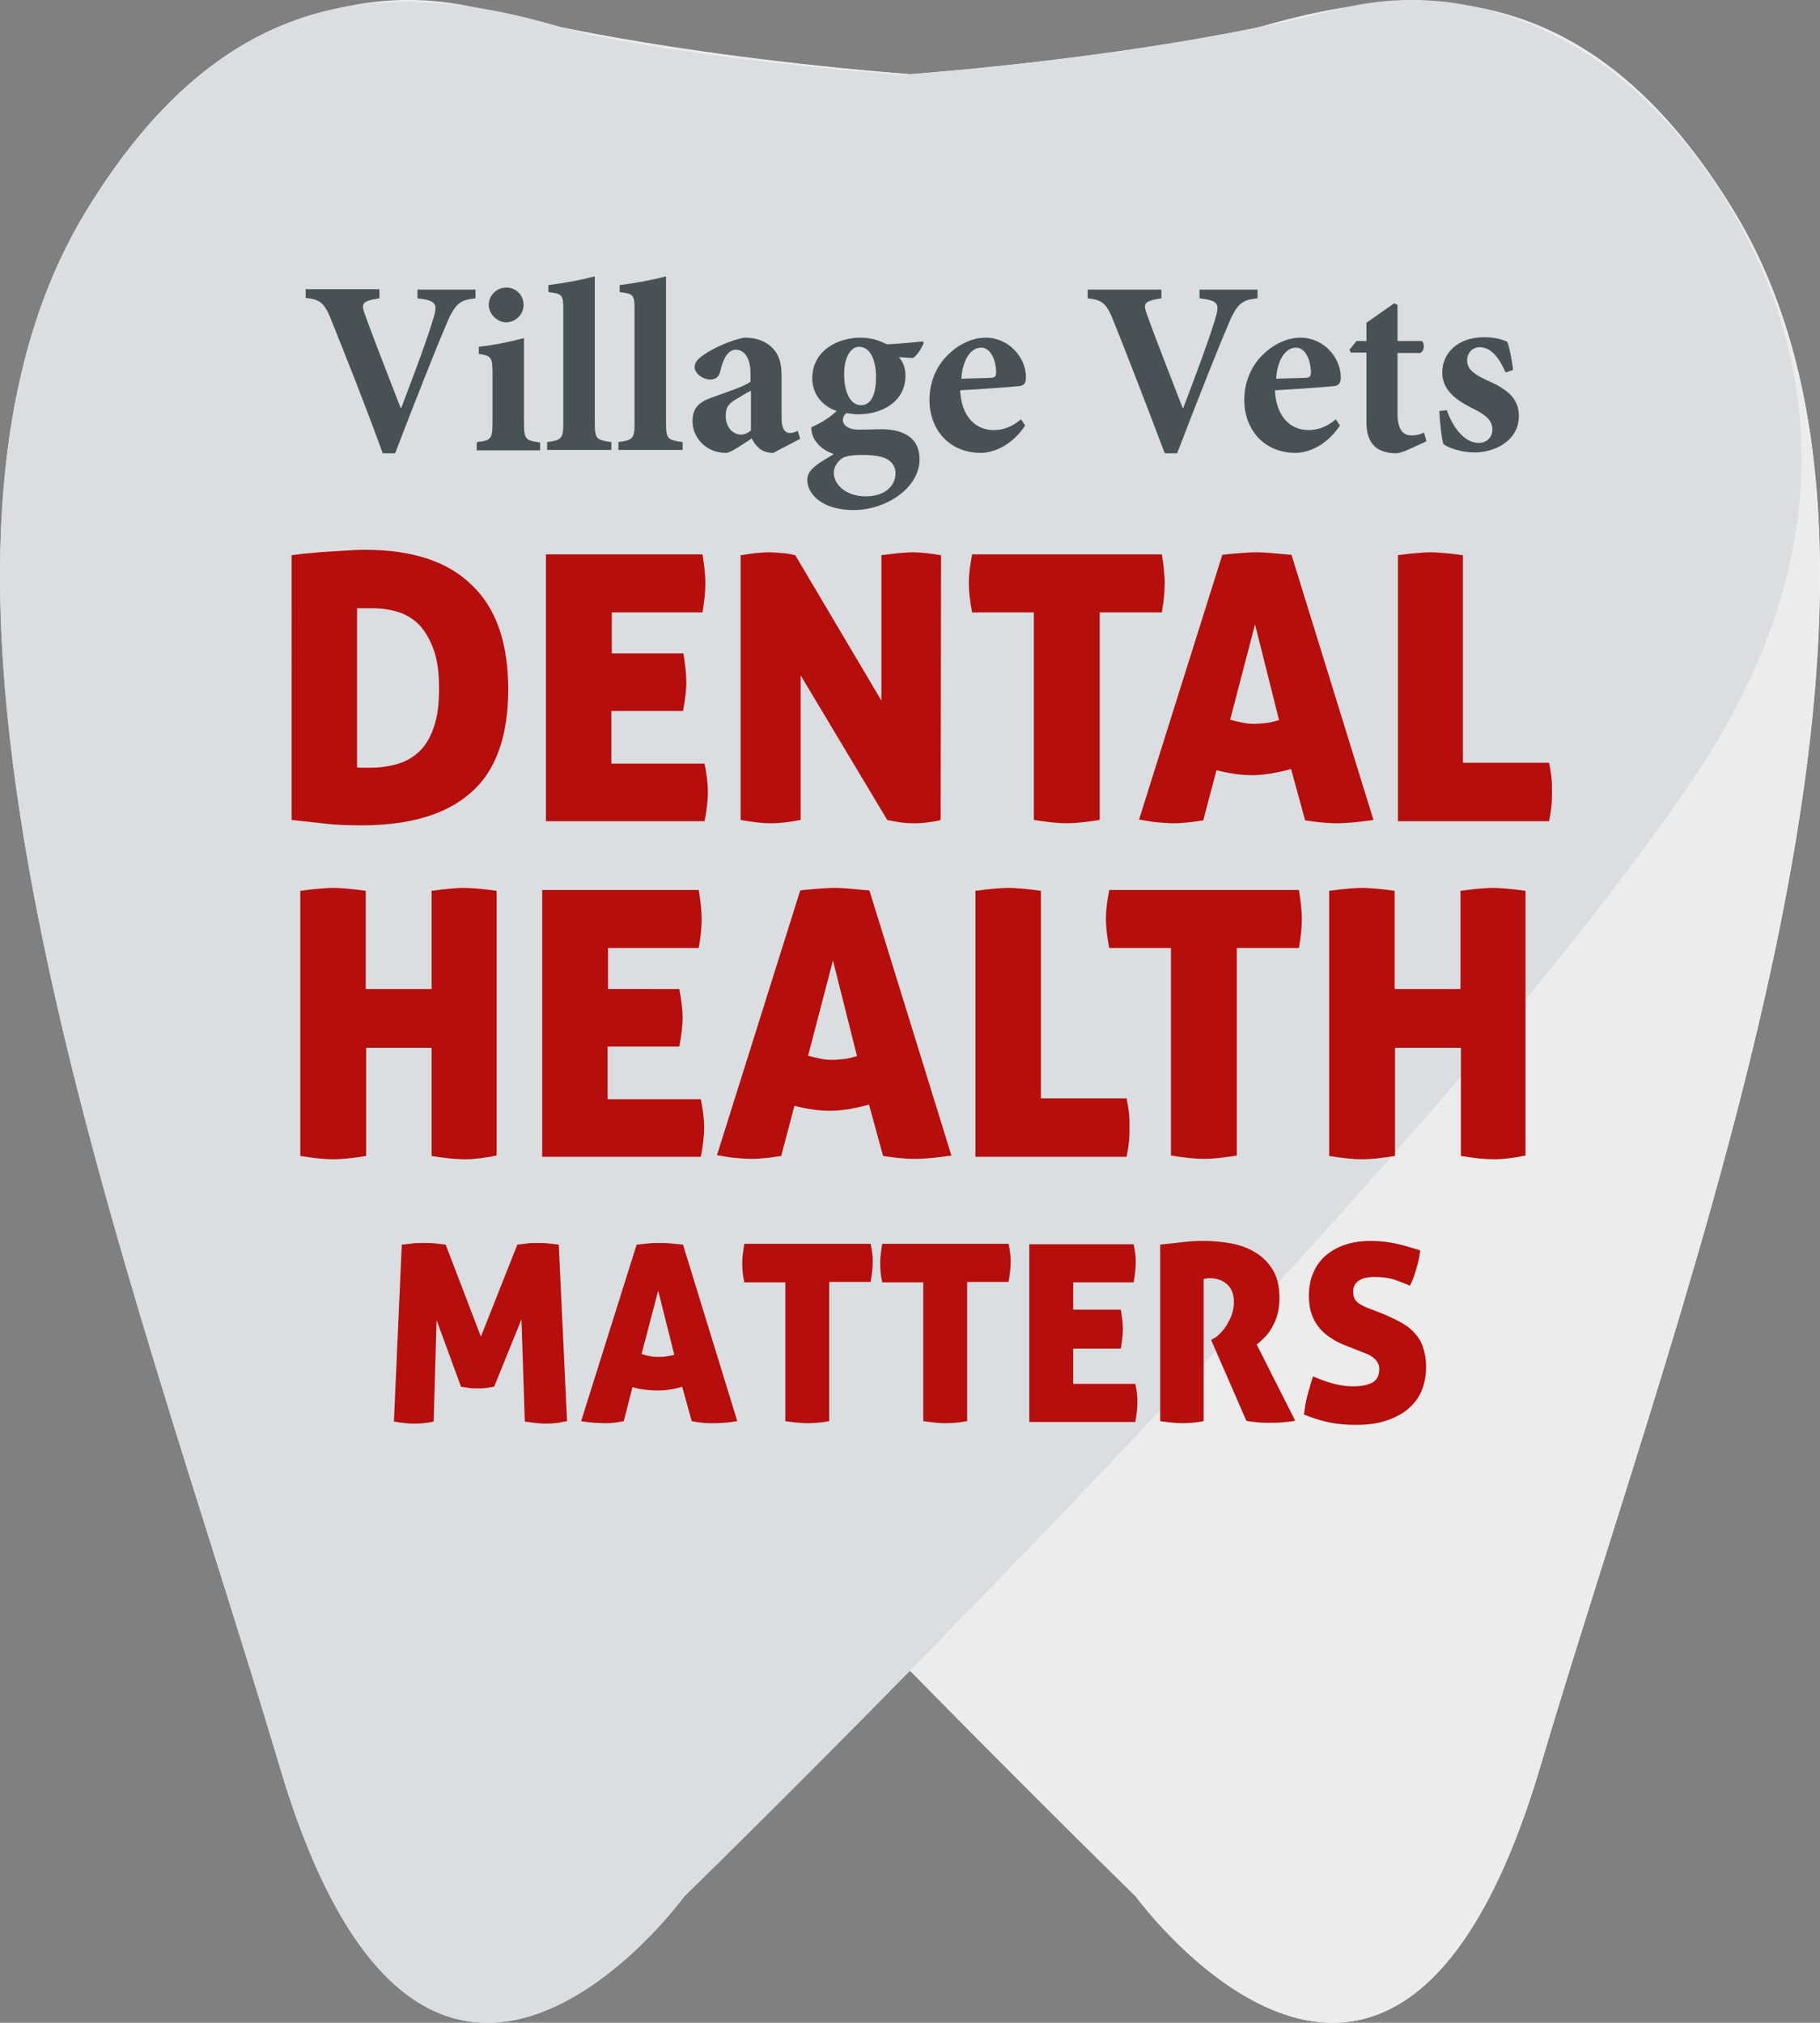 <?xml version="1.0" encoding="utf-8"?>
<!-- Generator: Adobe Illustrator 21.0.2, SVG Export Plug-In . SVG Version: 6.00 Build 0)  -->
<!DOCTYPE svg PUBLIC "-//W3C//DTD SVG 1.1//EN" "http://www.w3.org/Graphics/SVG/1.1/DTD/svg11.dtd">
<svg version="1.1" id="Layer_1" xmlns="http://www.w3.org/2000/svg" xmlns:xlink="http://www.w3.org/1999/xlink" x="0px" y="0px"
	 viewBox="0 0 439.4 488.2" style="enable-background:new 0 0 439.4 488.2;" xml:space="preserve">
<rect x="0" y="0" width="439.4" height="488.2" fill="#808080" stroke="none"/>
<style type="text/css">
	.st0{fill:#FFFFFF;}
	.st1{fill:#ECECEC;}
	.st2{fill:#DADEE1;}
	.st3{fill:#485156;}
	.st4{fill:#B60E0C;}
</style>
<g>
	<g>
		<path class="st0" d="M418.7,51.1C399.4,19.3,378,5.4,355.5,1.6c-8.8-1.8-18.6-2.2-29.2,0c-7.1,1-14.2,2.7-21.3,4.7
			c-0.4,0.1-0.8,0.2-1.2,0.3c-36.2,7.4-74.8,10.6-84.1,11.3c-9.3-0.7-47.9-3.9-84.1-11.3c-0.4-0.1-0.8-0.2-1.2-0.3
			c-7.1-2.1-14.3-3.7-21.3-4.7c-10.7-2.2-20.5-1.8-29.2,0C61.5,5.4,40,19.3,20.7,51.1c-54.4,89.5,11.9,257.5,46.8,375.2
			c34.9,117.7,97.7,31.4,97.7,31.4s22.6-22,54.5-54.5c31.9,32.5,54.5,54.5,54.5,54.5s62.8,86.3,97.7-31.4S473.2,140.6,418.7,51.1"/>
		<path class="st1" d="M40.4,26c0,0-73.3,66.7-10.5,160.9c62.8,94.2,244.3,270.8,244.3,270.8s62.8,86.3,97.7-31.4
			c34.9-117.7,101.2-285.7,46.8-375.2C385.2-4,345.4-5.4,304.9,6.3c-25.6,7.4-83.1,11.8-83.1,11.8s-59.3-3.9-104.7-15.7
			C71.8-9.4,40.4,26,40.4,26"/>
		<g>
			<g>
				<path class="st2" d="M399,26c0,0,73.3,66.7,10.5,160.9c-62.8,94.2-244.3,270.8-244.3,270.8s-62.8,86.3-97.7-31.4
					C32.6,308.5-33.8,140.6,20.7,51.1C54.2-4,94-5.4,134.5,6.3c25.6,7.4,83.1,11.8,83.1,11.8s59.3-3.9,104.7-15.7
					C367.6-9.4,399,26,399,26"/>
			</g>
		</g>
	</g>
	<g>
		<path class="st3" d="M114.8,72c-3.8,0.4-5,1.2-7.3,6.9c-2,4.6-7.4,18.2-12.1,30.5h-3C88.4,98.3,82.7,84,80.2,77.8
			c-1.8-4.7-2.8-5.5-6.4-5.9v-2.1h17.8V72c-4.4,0.7-4.4,1.3-3.5,3.9c1.7,4.8,6.4,16.8,8.6,22.5h0.2c3.3-8.7,5.9-15.6,7.5-20.8
			c1.3-4.2,1.3-5-3.6-5.6v-2.1h14V72z"/>
		<path class="st3" d="M115.1,108.6v-1.9c3.5-0.4,3.8-0.7,3.8-4.9V90c0-3.9-0.4-4.1-3.3-4.6v-1.7c3.6-0.4,7.5-1.2,10.9-2.1v20.3
			c0,4.1,0.3,4.4,3.9,4.9v1.9H115.1z M118,73.6c0-2.4,2-4.2,4.2-4.2c2.4,0,4.2,1.8,4.2,4.2c0,2.3-1.9,4.2-4.3,4.2
			C120,77.7,118,75.8,118,73.6z"/>
		<path class="st3" d="M132.1,108.6v-1.9c3.5-0.5,3.9-0.8,3.9-4.7V74.7c0-3.6-0.3-3.8-3.6-4.2v-1.7c3.4-0.4,7.8-1.2,11.2-2.1V102
			c0,4,0.4,4.2,4,4.7v1.9H132.1z"/>
		<path class="st3" d="M149.3,108.6v-1.9c3.5-0.5,3.9-0.8,3.9-4.7V74.7c0-3.6-0.3-3.8-3.6-4.2v-1.7c3.4-0.4,7.8-1.2,11.2-2.1V102
			c0,4,0.4,4.2,4,4.7v1.9H149.3z"/>
		<path class="st3" d="M186.7,109.3c-1.6,0-2.9-0.5-3.6-1.3c-0.8-0.7-1.3-1.5-1.6-2.2c-2.3,1.5-5.1,3.5-6.2,3.5
			c-5.1,0-8.1-3.9-8.1-7.6c0-3.1,1.4-4.6,4.5-5.7c3.5-1.3,8.1-2.7,9.5-3.9v-1.8c0-3.8-1.4-5.9-3.6-5.9c-0.8,0-1.4,0.4-2,1.1
			c-0.7,0.8-1.3,2.3-1.7,4.1c-0.4,1.6-1.3,2-2.5,2c-1.6,0-3.7-1.4-3.7-3c0-1.1,0.7-1.9,2.1-2.9c2.3-1.6,6.5-3.6,9.9-4.2
			c2.4,0,4.2,0.5,5.9,1.7c2.6,2,3.1,4.5,3.1,7.9v9.9c0,2.7,1,3.5,1.9,3.5c0.7,0,1.4-0.2,2-0.5l0.6,1.9L186.7,109.3z M181.3,94.3
			c-1.1,0.5-2.1,1.2-3.3,1.9c-1.9,1-2.8,2-2.8,4.1c0,3.3,2.2,4.6,3.6,4.6c0.8,0,1.5-0.2,2.5-1V94.3z"/>
		<path class="st3" d="M223,82.8c-0.4,1-1.5,3-2.6,3.6l-3.4-0.2c1,1.1,1.6,2.5,1.6,4.5c0,6.2-5.6,9.3-11.4,9.3c-1.1,0-2-0.2-2.9-0.3
			c-0.5,0.5-0.8,1-0.8,1.7c0,1,1,2.3,3.8,2.3c1.9,0,3.6-0.1,5.5-0.1c3.7,0,9.2,1,9.2,7.3c0,6.8-8,12.2-15.9,12.2
			c-7.7,0-11.2-3.9-11.2-7.3c0-1.3,0.7-2.3,1.9-3.3c1.4-1.1,3-2,4.5-2.9c-2.5-0.9-3.6-2-4.5-3.3c-0.7-1-1-2.4-0.9-3.2
			c3.1-1.3,5-2.9,6.1-3.9c-3.6-1.2-5.9-4.2-5.9-7.9c0-6.7,6.2-9.8,11.6-9.8c2.4,0,4.2,0.5,6.4,1.6c3.1-0.1,6.3-0.5,8.7-0.7L223,82.8
			z M202.7,111.1c-0.8,0.9-1.4,1.8-1.4,3c0,2.9,3,5.7,7.7,5.7c4.5,0,7.2-2.4,7.2-5.6c0-2.1-1.5-3.4-3.3-3.9
			c-1.6-0.4-2.9-0.5-5.1-0.5C204.8,109.9,203.6,110.2,202.7,111.1z M203.8,90.3c0,4.2,1.4,7.5,4.1,7.5c2.3,0,3.6-2.4,3.6-6.8
			c0-3.9-1.3-7.3-4.1-7.3C205.5,83.7,203.8,86,203.8,90.3z"/>
		<path class="st3" d="M247.5,102.7c-3.6,5.4-8.3,6.6-10.7,6.6c-7.9,0-12.4-5.9-12.4-12.8c0-4.5,1.9-8.4,4.4-10.8
			c2.6-2.6,5.9-4.2,9.2-4.2c5.5,0,9.7,4.7,9.7,9.6c0,1.2-0.4,2-1.7,2.1c-1.1,0.1-8.4,0.7-14.2,1c0.3,6.4,3.8,9.6,8.1,9.6
			c2.3,0,4.5-0.8,6.6-2.6L247.5,102.7z M232.1,91.4c2.4-0.1,4.7-0.1,7.1-0.2c0.9-0.1,1.2-0.2,1.3-1.2c0-3-1.3-6.1-3.6-6.1
			C234.5,83.9,232.4,86.6,232.1,91.4z"/>
		<path class="st3" d="M303.6,72c-3.8,0.4-5,1.2-7.3,6.9c-2,4.6-7.4,18.2-12.1,30.5h-3c-4.1-10.9-9.7-25.3-12.2-31.5
			c-1.8-4.7-2.8-5.5-6.4-5.9v-2.1h17.8V72c-4.4,0.7-4.4,1.3-3.5,3.9c1.7,4.8,6.4,16.8,8.6,22.5h0.2c3.3-8.7,5.9-15.6,7.5-20.8
			c1.3-4.2,1.3-5-3.6-5.6v-2.1h14V72z"/>
		<path class="st3" d="M323.5,102.7c-3.6,5.4-8.3,6.6-10.7,6.6c-7.9,0-12.4-5.9-12.4-12.8c0-4.5,1.9-8.4,4.4-10.8
			c2.6-2.6,5.9-4.2,9.2-4.2c5.5,0,9.7,4.7,9.7,9.6c0,1.2-0.4,2-1.7,2.1c-1.1,0.1-8.4,0.7-14.2,1c0.3,6.4,3.8,9.6,8.1,9.6
			c2.3,0,4.5-0.8,6.6-2.6L323.5,102.7z M308.1,91.4c2.4-0.1,4.7-0.1,7.1-0.2c0.9-0.1,1.2-0.2,1.3-1.2c0-3-1.3-6.1-3.6-6.1
			C310.5,83.9,308.4,86.6,308.1,91.4z"/>
		<path class="st3" d="M339.6,108.7c-1.1,0.4-2,0.7-2.4,0.7c-4.6,0-7.3-2.1-7.3-7.5V85.1h-3.8l-0.3-0.7l1.7-2.1h2.4v-4.4l6.7-4.7
			l0.8,0.4v8.7h5.9c0.7,0.7,0.6,2.4-0.4,2.9h-5.5v14.7c0,4.7,2.1,5.2,3.4,5.2c1,0,2-0.2,3-0.7l0.6,2.1L339.6,108.7z"/>
		<path class="st3" d="M363.5,89.9c-1.6-3.6-3.5-6.1-6.3-6.1c-1.6,0-3,1.3-3,3.2c0,1.9,1.4,3.2,4.4,4.6c4.8,2.1,8.1,4.2,8.1,8.8
			c0,5.9-5.7,8.8-10.7,8.8c-3.2,0-6.3-1.1-7.5-2c-0.4-1-0.9-5.1-1-8l1.8-0.2c1.3,3.8,4.1,7.9,7.7,7.9c2,0,3.3-1.4,3.3-3.2
			c0-1.7-0.8-3.2-4.5-5c-2.7-1.4-7.6-3.7-7.6-8.8c0-4.7,3.8-8.5,10-8.5c2.7,0,4.4,0.5,5.7,1.1c0.6,1.4,1.3,5.6,1.4,6.8L363.5,89.9z"
			/>
	</g>
	<g>
		<path class="st4" d="M88.2,132.7c11.3,0,19.9,2.8,25.7,8.5c5.9,5.6,8.8,14,8.8,25.2c0,11.3-3,19.7-9,24.9
			c-6,5.3-14.8,7.9-26.5,7.9c-3,0-5.9-0.1-8.6-0.4c-2.8-0.3-5.5-0.6-8.2-0.9V134c0.9-0.1,2-0.3,3.4-0.4c1.4-0.1,2.9-0.3,4.5-0.4
			c1.6-0.1,3.3-0.2,5-0.3C84.9,132.8,86.6,132.7,88.2,132.7z M86.2,185.2c0.4,0.1,0.9,0.1,1.4,0.1s1.1,0,1.7,0
			c2.3,0,4.5-0.3,6.6-0.9c2.1-0.6,3.8-1.6,5.3-3c1.5-1.4,2.7-3.4,3.5-5.8c0.9-2.4,1.3-5.6,1.3-9.4c0-3.8-0.4-6.9-1.3-9.4
			s-2.1-4.5-3.5-6c-1.5-1.5-3.2-2.5-5.1-3.1c-2-0.6-4-0.9-6.2-0.9c-1.2,0-2.1,0-2.6,0c-0.5,0-0.9,0-1.1,0V185.2z"/>
		<path class="st4" d="M165.7,164.6c0,2.1-0.3,4.4-0.8,7h-17.3v12.7h22.5c0.5,2.5,0.8,4.8,0.8,6.8c0,2.2-0.3,4.6-0.8,7.1h-38.3
			v-64.4h37.8c0.2,1.3,0.4,2.5,0.5,3.7c0.1,1.1,0.2,2.2,0.2,3.2c0,2-0.2,4.3-0.7,7.1h-21.9v9.9h17.3
			C165.4,160.2,165.7,162.6,165.7,164.6z"/>
		<path class="st4" d="M178.9,134c1.3-0.2,2.5-0.4,3.6-0.5c1.1-0.1,2.1-0.2,3.1-0.2c1.1,0,2.2,0.1,3.4,0.2c1.2,0.1,2.2,0.3,3,0.5
			l20.8,35.1V134c1.6-0.2,3-0.4,4.2-0.5c1.3-0.1,2.4-0.2,3.4-0.2c1,0,2.1,0.1,3.2,0.2c1.1,0.1,2.3,0.3,3.6,0.5l-0.1,63.9
			c-0.6,0.2-1.5,0.4-2.6,0.5c-1.1,0.2-2.4,0.3-3.7,0.3c-1.5,0-2.8-0.1-4-0.3c-1.2-0.2-2.1-0.4-2.6-0.5L193.3,163v34.9
			c-2.6,0.5-5,0.8-7.2,0.8c-2.1,0-4.6-0.3-7.3-0.8V134z"/>
		<path class="st4" d="M249.7,147.8h-15c-0.5-2.6-0.8-4.9-0.8-7.1c0-2,0.3-4.3,0.8-6.9h45.8c0.2,1.3,0.4,2.5,0.5,3.7
			c0.1,1.1,0.2,2.2,0.2,3.2c0,2-0.2,4.3-0.7,7.1h-15v50.1c-3.2,0.5-5.8,0.8-7.9,0.8c-2.2,0-4.9-0.3-8-0.8V147.8z"/>
		<path class="st4" d="M290.5,198c-1.4,0.2-2.6,0.4-3.8,0.5c-1.1,0.1-2.2,0.2-3.3,0.2c-1.1,0-2.3-0.1-3.7-0.2
			c-1.4-0.1-3-0.4-4.7-0.7l20.1-63.9c1.6-0.2,3-0.3,4.3-0.4c1.3-0.1,2.7-0.2,4.1-0.2c1.1,0,2.4,0.1,3.7,0.2c1.3,0.1,2.9,0.3,4.6,0.4
			l19.8,64c-3.4,0.5-6.4,0.8-9,0.8c-1.2,0-2.4-0.1-3.6-0.2c-1.2-0.1-2.5-0.3-3.9-0.5l-3.4-12.4c-1.7,0.5-3.3,0.8-4.8,1.1
			c-1.5,0.2-3,0.4-4.5,0.4c-1.4,0-2.8-0.1-4.2-0.3c-1.4-0.2-2.9-0.5-4.5-0.9L290.5,198z M303,150.7l-6,23c1,0.3,2,0.5,2.9,0.7
			c0.9,0.2,1.8,0.3,2.8,0.3c1,0,2-0.1,3-0.2c1-0.1,2-0.4,3.1-0.7L303,150.7z"/>
		<path class="st4" d="M337.4,134c1.6-0.2,3.1-0.4,4.4-0.5c1.3-0.1,2.5-0.2,3.5-0.2c1.1,0,2.3,0.1,3.6,0.2c1.3,0.1,2.8,0.3,4.3,0.5
			v50.1H374c0.3,1.5,0.5,2.8,0.6,3.9c0.1,1.1,0.1,2.1,0.1,3c0,1,0,2.1-0.1,3.2c-0.1,1.1-0.3,2.4-0.6,4h-36.5V134z"/>
	</g>
	<g>
		<path class="st4" d="M112.2,279.8c-2.2,0-4.9-0.3-8-0.8v-26.1H88.4v26.1c-3.2,0.5-5.8,0.8-7.9,0.8c-2.2,0-4.9-0.3-8-0.8V215
			c1.6-0.2,3.1-0.4,4.4-0.5c1.3-0.1,2.5-0.2,3.5-0.2c1.1,0,2.3,0.1,3.6,0.2c1.3,0.1,2.8,0.3,4.3,0.5v23.7h15.9V215
			c1.6-0.2,3.1-0.4,4.3-0.5c1.3-0.1,2.5-0.2,3.5-0.2s2.3,0.1,3.6,0.2c1.3,0.1,2.8,0.3,4.3,0.5v63.9
			C116.9,279.5,114.3,279.8,112.2,279.8z"/>
		<path class="st4" d="M164.8,245.6c0,2.1-0.3,4.4-0.8,7h-17.3v12.7h22.5c0.5,2.5,0.8,4.8,0.8,6.8c0,2.2-0.3,4.6-0.8,7.1h-38.3
			v-64.4h37.8c0.2,1.3,0.4,2.5,0.5,3.7c0.1,1.1,0.2,2.2,0.2,3.2c0,2-0.2,4.3-0.7,7.1h-21.9v9.9H164
			C164.5,241.3,164.8,243.6,164.8,245.6z"/>
		<path class="st4" d="M188.6,279c-1.4,0.2-2.6,0.4-3.8,0.5c-1.1,0.1-2.2,0.2-3.3,0.2s-2.3-0.1-3.7-0.2c-1.4-0.1-3-0.4-4.7-0.7
			l20.1-63.9c1.6-0.2,3-0.3,4.3-0.4c1.3-0.1,2.7-0.2,4.1-0.2c1.1,0,2.4,0.1,3.7,0.2c1.3,0.1,2.9,0.3,4.6,0.4l19.8,64
			c-3.4,0.5-6.4,0.8-9,0.8c-1.2,0-2.4-0.1-3.6-0.2c-1.2-0.1-2.5-0.3-3.9-0.5l-3.4-12.4c-1.7,0.5-3.3,0.8-4.8,1.1
			c-1.5,0.2-3,0.4-4.5,0.4c-1.4,0-2.8-0.1-4.2-0.3c-1.4-0.2-2.9-0.5-4.5-0.9L188.6,279z M201.1,231.8l-6,23c1,0.3,2,0.5,2.9,0.7
			s1.8,0.3,2.8,0.3c1,0,2-0.1,3-0.2c1-0.1,2-0.4,3.1-0.7L201.1,231.8z"/>
		<path class="st4" d="M235.5,215c1.6-0.2,3.1-0.4,4.4-0.5c1.3-0.1,2.5-0.2,3.5-0.2c1.1,0,2.3,0.1,3.6,0.2c1.3,0.1,2.8,0.3,4.3,0.5
			v50.1h20.7c0.3,1.5,0.5,2.8,0.6,3.9c0.1,1.1,0.1,2.1,0.1,3c0,1,0,2.1-0.1,3.2c-0.1,1.1-0.3,2.4-0.6,4h-36.5V215z"/>
		<path class="st4" d="M282.8,228.8h-15c-0.5-2.6-0.8-4.9-0.8-7.1c0-2,0.3-4.3,0.8-6.9h45.8c0.2,1.3,0.4,2.5,0.5,3.7
			c0.1,1.1,0.2,2.2,0.2,3.2c0,2-0.2,4.3-0.7,7.1h-15v50.1c-3.2,0.5-5.8,0.8-7.9,0.8c-2.2,0-4.9-0.3-8-0.8V228.8z"/>
		<path class="st4" d="M360.7,279.8c-2.2,0-4.9-0.3-8-0.8v-26.1h-15.9v26.1c-3.2,0.5-5.8,0.8-7.9,0.8c-2.2,0-4.9-0.3-8-0.8V215
			c1.6-0.2,3.1-0.4,4.4-0.5c1.3-0.1,2.5-0.2,3.5-0.2c1.1,0,2.3,0.1,3.6,0.2c1.3,0.1,2.8,0.3,4.3,0.5v23.7h15.9V215
			c1.6-0.2,3.1-0.4,4.3-0.5c1.3-0.1,2.5-0.2,3.5-0.2c1.1,0,2.3,0.1,3.6,0.2c1.3,0.1,2.8,0.3,4.3,0.5v63.9
			C365.4,279.5,362.8,279.8,360.7,279.8z"/>
	</g>
	<g>
		<path class="st4" d="M97,300.4c0.8-0.1,1.7-0.2,2.7-0.3c1-0.1,1.9-0.1,2.7-0.1c0.8,0,1.7,0,2.6,0.1c0.9,0.1,1.8,0.2,2.6,0.3
			l8.5,22.2l8.8-22.2c0.8-0.1,1.6-0.2,2.4-0.3c0.8-0.1,1.6-0.1,2.4-0.1c0.8,0,1.7,0,2.6,0.1c0.9,0.1,1.7,0.2,2.6,0.3l2,42.6
			c-0.6,0.1-1.3,0.2-2.1,0.4c-0.8,0.1-1.8,0.2-3.1,0.2c-1.4,0-3-0.2-5-0.5l-0.8-24.7l-6.6,16.3c-0.7,0.1-1.4,0.2-2.1,0.3
			c-0.7,0.1-1.4,0.1-2,0.1s-1.2,0-1.9-0.1c-0.6-0.1-1.3-0.2-2-0.3l-5.9-16.1l-0.7,24.5c-1.7,0.4-3.3,0.5-4.8,0.5
			c-1.4,0-3-0.2-4.8-0.5L97,300.4z"/>
		<path class="st4" d="M150.6,343c-0.9,0.2-1.8,0.3-2.5,0.4c-0.8,0.1-1.5,0.1-2.2,0.1c-0.7,0-1.5-0.1-2.5-0.1
			c-0.9-0.1-2-0.2-3.1-0.4l13.4-42.6c1-0.1,2-0.2,2.9-0.3c0.9-0.1,1.8-0.1,2.7-0.1c0.8,0,1.6,0,2.5,0.1c0.9,0.1,1.9,0.2,3.1,0.3
			L178,343c-2.3,0.4-4.3,0.5-6,0.5c-0.8,0-1.6,0-2.4-0.1c-0.8-0.1-1.7-0.2-2.6-0.4l-2.3-8.3c-1.1,0.3-2.2,0.6-3.2,0.7
			c-1,0.2-2,0.2-3,0.2c-0.9,0-1.9-0.1-2.8-0.2c-1-0.1-2-0.3-3-0.6L150.6,343z M158.9,311.5l-4,15.3c0.7,0.2,1.3,0.4,1.9,0.5
			c0.6,0.1,1.2,0.2,1.9,0.2c0.7,0,1.3,0,2-0.1c0.7-0.1,1.3-0.2,2.1-0.4L158.9,311.5z"/>
		<path class="st4" d="M189.7,309.5h-10c-0.4-1.7-0.5-3.3-0.5-4.7c0-1.3,0.2-2.8,0.5-4.6h30.5c0.2,0.9,0.3,1.7,0.4,2.4
			c0.1,0.8,0.1,1.5,0.1,2.1c0,1.3-0.2,2.9-0.5,4.7h-10V343c-2.1,0.4-3.9,0.5-5.3,0.5c-1.5,0-3.2-0.2-5.3-0.5V309.5z"/>
		<path class="st4" d="M223,309.5h-10c-0.4-1.7-0.5-3.3-0.5-4.7c0-1.3,0.2-2.8,0.5-4.6h30.5c0.2,0.9,0.3,1.7,0.4,2.4
			c0.1,0.8,0.1,1.5,0.1,2.1c0,1.3-0.2,2.9-0.5,4.7h-10V343c-2.1,0.4-3.9,0.5-5.3,0.5c-1.5,0-3.2-0.2-5.3-0.5V309.5z"/>
		<path class="st4" d="M271.1,320.8c0,1.4-0.2,2.9-0.5,4.7h-11.5v8.5h15c0.4,1.7,0.5,3.2,0.5,4.5c0,1.5-0.2,3-0.5,4.7h-25.6v-42.9
			h25.2c0.2,0.9,0.3,1.7,0.4,2.4c0.1,0.8,0.1,1.5,0.1,2.1c0,1.3-0.2,2.9-0.5,4.7h-14.6v6.6h11.5
			C270.9,317.9,271.1,319.4,271.1,320.8z"/>
		<path class="st4" d="M280,300.4c1.9-0.2,3.8-0.4,5.4-0.6c1.7-0.2,3.4-0.3,5.2-0.3c2.2,0,4.4,0.2,6.6,0.6c2.2,0.4,4.1,1.1,5.9,2.2
			c1.7,1,3.1,2.4,4.2,4.2c1.1,1.8,1.6,4.1,1.6,6.8c0,1.5-0.2,2.8-0.5,4c-0.3,1.2-0.8,2.2-1.3,3.1c-0.5,0.9-1.1,1.7-1.8,2.4
			c-0.7,0.7-1.3,1.3-1.9,1.7l9.3,18.4c-1,0.2-2,0.3-3.1,0.4c-1.1,0.1-2.2,0.1-3.1,0.1c-0.8,0-1.7,0-2.8-0.1c-1.1-0.1-2-0.2-2.8-0.4
			l-8.5-19.5l0.5-0.3c0.5-0.2,1-0.6,1.6-1.2c0.6-0.6,1.1-1.2,1.6-2c0.5-0.8,0.9-1.6,1.3-2.6c0.3-1,0.5-1.9,0.5-3
			c0-2-0.6-3.4-1.7-4.4c-1.1-0.9-2.5-1.4-4.1-1.4c-0.4,0-0.7,0-1,0.1c-0.3,0-0.5,0.1-0.5,0.1V343c-2.1,0.4-3.8,0.5-5.2,0.5
			c-1.5,0-3.2-0.2-5.3-0.5V300.4z"/>
		<path class="st4" d="M333.4,316.9c1.7,0.7,3.2,1.4,4.5,2.1c1.3,0.7,2.5,1.5,3.4,2.5c1,1,1.7,2.1,2.2,3.5s0.8,3,0.8,5
			c0,2.1-0.4,4-1.1,5.7c-0.7,1.7-1.8,3.1-3.3,4.4c-1.4,1.2-3.2,2.1-5.3,2.8c-2.1,0.7-4.5,1-7.2,1c-2.5,0-4.6-0.2-6.5-0.6
			c-1.9-0.4-3.9-1-6.1-1.9c0.2-1.4,0.4-2.9,0.8-4.4c0.4-1.6,0.9-3.2,1.4-4.8c3.7,1.6,6.8,2.4,9.6,2.4c2,0,3.6-0.3,4.7-0.9
			c1.1-0.6,1.7-1.7,1.7-3.2c0-0.6-0.1-1.2-0.4-1.6c-0.2-0.5-0.6-0.8-1-1.2c-0.4-0.3-0.8-0.6-1.3-0.8c-0.5-0.2-1-0.4-1.5-0.6
			l-3.3-1.3c-1.4-0.5-2.7-1.1-3.9-1.9c-1.2-0.7-2.2-1.6-3-2.5c-0.8-1-1.5-2.1-1.9-3.4c-0.5-1.3-0.7-2.8-0.7-4.5c0-2.1,0.4-4,1.1-5.6
			c0.7-1.6,1.7-3,3-4.1c1.3-1.1,2.9-2,4.7-2.6c1.8-0.6,3.9-0.9,6.1-0.9c2,0,4,0.2,5.9,0.6c1.9,0.4,3.9,1,6.1,1.7
			c-0.2,1.3-0.4,2.7-0.9,4.2c-0.4,1.5-0.9,3-1.6,4.3c-1-0.4-2.2-0.9-3.6-1.4c-1.4-0.5-3.1-0.7-5.2-0.7c-0.6,0-1.2,0.1-1.8,0.2
			c-0.6,0.1-1.1,0.3-1.6,0.6c-0.5,0.3-0.8,0.6-1.1,1.1c-0.3,0.5-0.4,1-0.4,1.7c0,1.2,0.4,2,1.1,2.6c0.8,0.6,1.7,1,2.7,1.4
			L333.4,316.9z"/>
	</g>
</g>
</svg>
